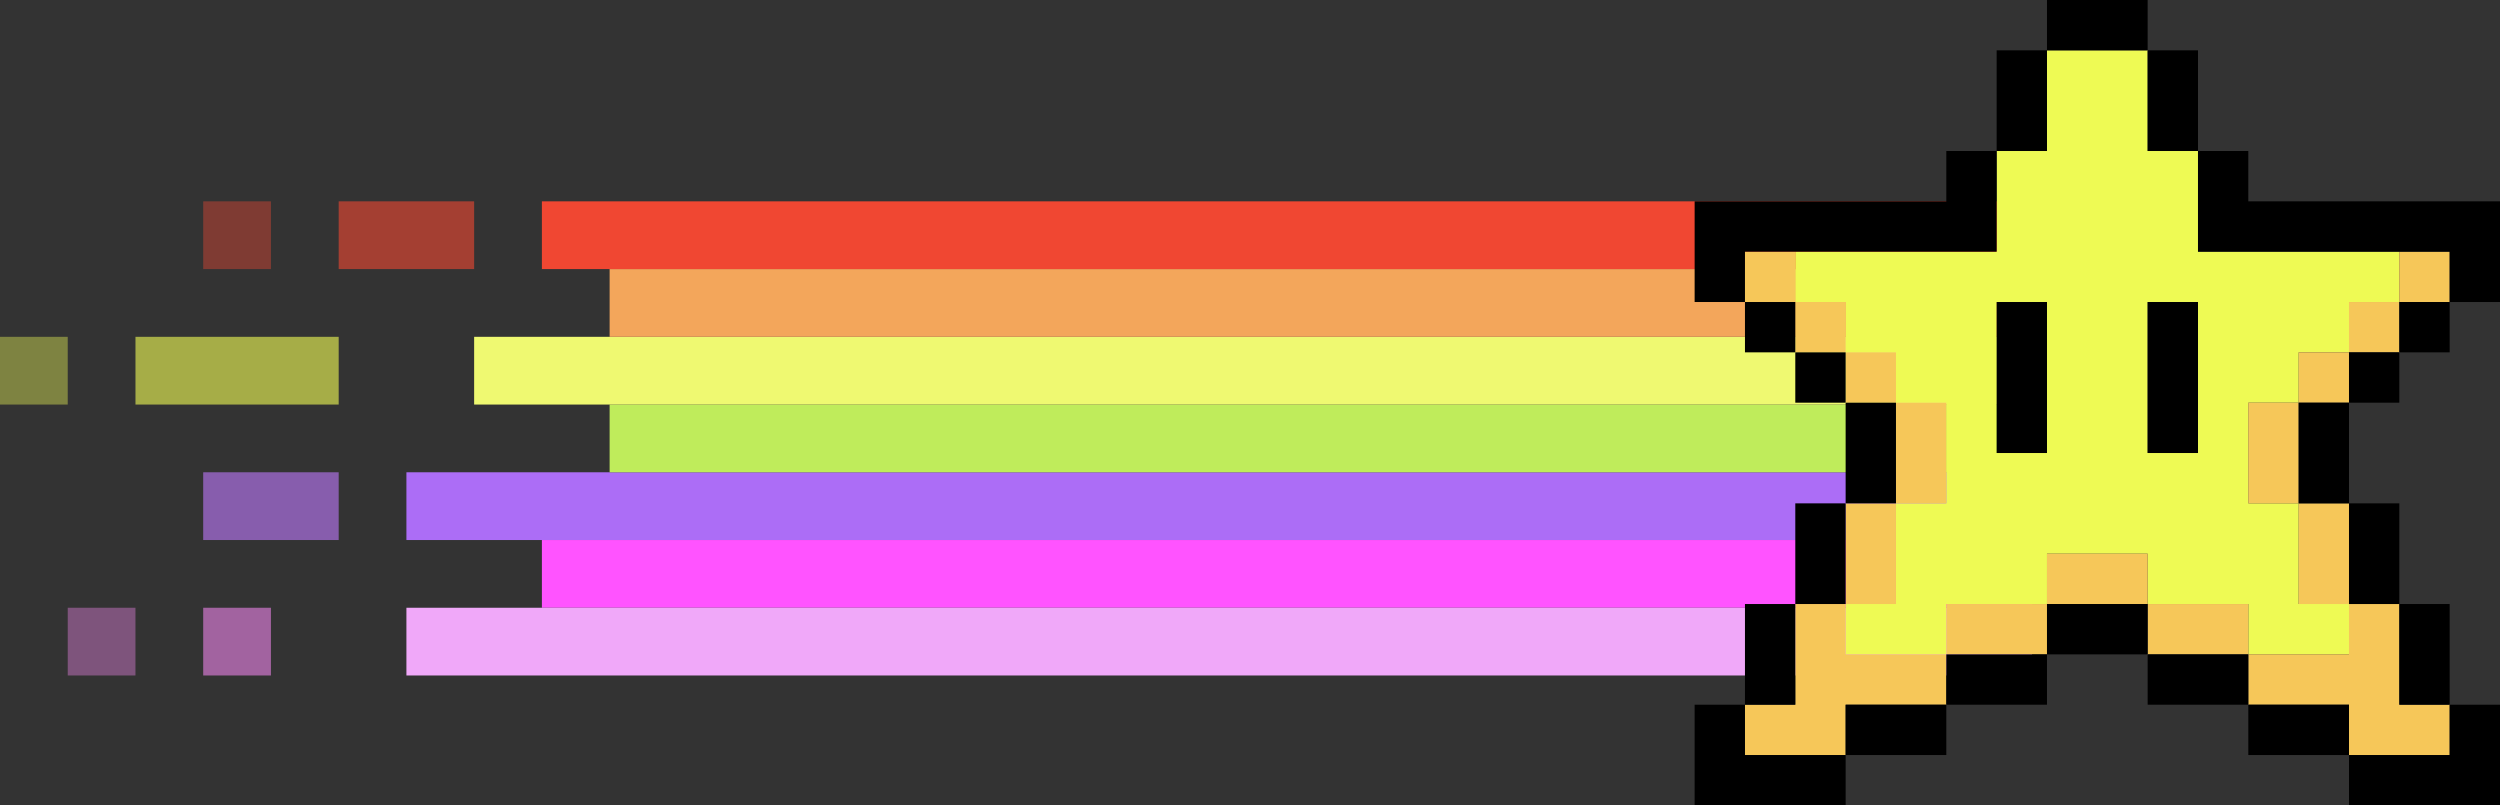 <?xml version="1.0" encoding="UTF-8"?>
<svg id="Front" xmlns="http://www.w3.org/2000/svg" viewBox="0 0 1341 432">
  <rect x="0" y="0" width="1341" height="432" fill="#333333" stroke="none"/>
  <defs>
    <style>
      .cls-1 {
        opacity: .4;
      }

      .cls-2 {
        opacity: .61;
      }

      .cls-3 {
        opacity: .6;
      }

      .cls-4, .cls-5, .cls-6, .cls-7, .cls-8, .cls-9, .cls-10, .cls-11, .cls-12, .cls-13, .cls-14, .cls-15 {
        stroke-width: 0px;
      }

      .cls-5 {
        fill: #f3a65b;
      }

      .cls-6 {
        fill: #ac6df6;
      }

      .cls-7 {
        fill: #bfec5b;
      }

      .cls-8 {
        fill: #c07aff;
      }

      .cls-9 {
        fill: #f04732;
      }

      .cls-10 {
        fill: #f0a8f9;
      }

      .cls-11 {
        fill: #eff971;
      }

      .cls-12 {
        fill: #eefa54;
      }

      .cls-13 {
        fill: #ed84e9;
      }

      .cls-14 {
        fill: #f6c759;
      }

      .cls-15 {
        fill: #ff53ff;
      }
    </style>
  </defs>
  <g>
    <polygon class="cls-6" points="290.67 253.33 327 253.33 363.33 253.33 399.67 253.33 436 253.33 472.33 253.33 508.67 253.33 545 253.33 581.33 253.33 617.67 253.33 654 253.33 690.33 253.33 726.67 253.33 763 253.33 799.33 253.33 835.67 253.33 872 253.33 908.33 253.33 944.67 253.33 981 253.33 1017.33 253.33 1053.67 253.33 1090 253.33 1090 289.67 1053.67 289.67 1017.33 289.67 981 289.67 944.67 289.67 908.33 289.67 872 289.67 835.67 289.67 799.33 289.67 763 289.67 726.67 289.67 690.33 289.67 654 289.67 617.67 289.67 581.33 289.67 545 289.67 508.67 289.67 472.33 289.67 436 289.67 399.67 289.67 363.33 289.67 327 289.67 290.67 289.67 254.33 289.67 218 289.67 218 253.33 254.33 253.33 290.67 253.33"/>
    <g class="cls-3">
      <polygon class="cls-8" points="145.33 253.33 181.67 253.33 181.67 289.67 145.33 289.67 109 289.67 109 253.33 145.33 253.33"/>
    </g>
  </g>
  <polygon class="cls-15" points="327 289.67 363.33 289.67 399.67 289.67 436 289.67 472.33 289.67 508.67 289.67 545 289.67 581.33 289.67 617.67 289.67 654 289.67 690.33 289.67 726.67 289.67 763 289.67 799.33 289.67 835.67 289.67 872 289.67 908.33 289.67 944.67 289.67 981 289.67 1017.33 289.67 1053.67 289.67 1090 289.67 1090 326 1053.67 326 1017.33 326 981 326 944.67 326 908.33 326 872 326 835.67 326 799.33 326 763 326 726.67 326 690.33 326 654 326 617.67 326 581.33 326 545 326 508.67 326 472.33 326 436 326 399.67 326 363.33 326 327 326 290.67 326 290.67 289.67 327 289.67"/>
  <g>
    <polygon class="cls-10" points="290.67 326 327 326 363.33 326 399.67 326 436 326 472.33 326 508.67 326 545 326 581.33 326 617.67 326 654 326 690.33 326 726.67 326 763 326 799.33 326 835.67 326 872 326 908.33 326 944.67 326 981 326 1017.33 326 1053.67 326 1090 326 1090 362.33 1053.67 362.33 1017.33 362.33 981 362.33 944.67 362.33 908.33 362.33 872 362.33 835.67 362.33 799.33 362.33 763 362.33 726.67 362.33 690.33 362.33 654 362.33 617.67 362.33 581.33 362.33 545 362.33 508.67 362.33 472.33 362.33 436 362.33 399.67 362.33 363.33 362.33 327 362.33 290.67 362.33 254.33 362.33 218 362.33 218 326 254.33 326 290.67 326"/>
    <g class="cls-1">
      <rect class="cls-13" x="36.33" y="326" width="36.33" height="36.33"/>
    </g>
    <g class="cls-3">
      <rect class="cls-13" x="109" y="326" width="36.33" height="36.33"/>
    </g>
  </g>
  <polygon class="cls-7" points="363.33 217 399.67 217 436 217 472.33 217 508.67 217 545 217 581.33 217 617.67 217 654 217 690.33 217 726.67 217 763 217 799.33 217 835.67 217 872 217 908.33 217 944.67 217 981 217 1017.33 217 1053.67 217 1090 217 1090 253.33 1053.67 253.33 1017.33 253.33 981 253.33 944.67 253.33 908.33 253.33 872 253.33 835.67 253.33 799.33 253.33 763 253.33 726.67 253.33 690.33 253.33 654 253.33 617.67 253.33 581.33 253.33 545 253.33 508.67 253.33 472.33 253.33 436 253.33 399.67 253.33 363.33 253.33 327 253.33 327 217 363.33 217"/>
  <g>
    <polygon class="cls-11" points="327 180.67 363.33 180.67 399.67 180.67 436 180.67 472.33 180.67 508.67 180.67 545 180.67 581.33 180.67 617.67 180.67 654 180.67 690.33 180.67 726.67 180.67 763 180.67 799.33 180.67 835.67 180.67 872 180.67 908.33 180.67 944.67 180.67 981 180.67 1017.33 180.67 1053.67 180.67 1090 180.67 1090 217 1053.67 217 1017.33 217 981 217 944.67 217 908.33 217 872 217 835.67 217 799.33 217 763 217 726.67 217 690.33 217 654 217 617.67 217 581.33 217 545 217 508.67 217 472.33 217 436 217 399.67 217 363.33 217 327 217 290.67 217 254.33 217 254.33 180.67 290.67 180.67 327 180.67"/>
    <g class="cls-1">
      <rect class="cls-12" x="0" y="180.67" width="36.33" height="36.33"/>
    </g>
    <g class="cls-2">
      <polygon class="cls-12" points="145.33 180.67 181.67 180.67 181.67 217 145.33 217 109 217 72.67 217 72.67 180.67 109 180.67 145.33 180.67"/>
    </g>
  </g>
  <polygon class="cls-5" points="363.33 144.33 399.67 144.33 436 144.33 472.33 144.33 508.67 144.33 545 144.33 581.33 144.33 617.67 144.33 654 144.33 690.33 144.33 726.67 144.33 763 144.33 799.33 144.33 835.67 144.33 872 144.33 908.33 144.33 944.67 144.33 981 144.33 1017.33 144.33 1053.67 144.33 1090 144.33 1090 180.67 1053.67 180.67 1017.33 180.67 981 180.67 944.67 180.67 908.33 180.67 872 180.67 835.67 180.67 799.33 180.67 763 180.67 726.67 180.67 690.33 180.67 654 180.67 617.67 180.67 581.33 180.67 545 180.67 508.67 180.67 472.33 180.67 436 180.67 399.67 180.67 363.33 180.67 327 180.67 327 144.33 363.33 144.33"/>
  <g>
    <g class="cls-3">
      <polygon class="cls-9" points="254.33 108 254.33 144.33 218 144.33 181.67 144.33 181.67 108 218 108 254.33 108"/>
    </g>
    <polygon class="cls-9" points="363.33 108 399.67 108 436 108 472.33 108 508.67 108 545 108 581.33 108 617.67 108 654 108 690.33 108 726.67 108 763 108 799.33 108 835.67 108 872 108 908.33 108 944.67 108 981 108 1017.33 108 1053.67 108 1090 108 1090 144.33 1053.67 144.33 1017.33 144.33 981 144.33 944.67 144.33 908.33 144.33 872 144.33 835.67 144.33 799.33 144.33 763 144.33 726.67 144.33 690.33 144.33 654 144.33 617.67 144.33 581.33 144.33 545 144.33 508.67 144.33 472.33 144.33 436 144.33 399.67 144.33 363.33 144.33 327 144.33 290.67 144.33 290.67 108 327 108 363.33 108"/>
    <g class="cls-1">
      <rect class="cls-9" x="109" y="108" width="36.33" height="36.33"/>
    </g>
  </g>
  <g>
    <g>
      <path class="cls-12" d="M1260,135h-81v-54h-27V27h-54v54h-27v54h-108v27h27v27h27v27h27v54h-27v54h-27v27h54v-27h54v-27h54v27h54v27h54v-27h-27v-54h-27v-54h27v-27h27v-27h27v-27h-27ZM1071,216v-54h27v81h-27v-27ZM1179,243h-27v-81h27v81Z"/>
      <g>
        <polygon class="cls-14" points="990 351 990 324 963 324 963 351 963 378 936 378 936 405 963 405 990 405 990 378 1017 378 1044 378 1044 351 1017 351 990 351"/>
        <polygon class="cls-14" points="1125 297 1098 297 1098 324 1125 324 1152 324 1152 297 1125 297"/>
        <polygon class="cls-14" points="1044 324 1044 351 1071 351 1098 351 1098 324 1071 324 1044 324"/>
        <polygon class="cls-14" points="1044 243 1044 216 1017 216 1017 243 1017 270 1044 270 1044 243"/>
        <polygon class="cls-14" points="1233 216 1206 216 1206 243 1206 270 1233 270 1233 243 1233 216"/>
        <rect class="cls-14" x="1233" y="189" width="27" height="27"/>
        <rect class="cls-14" x="1260" y="162" width="27" height="27"/>
        <rect class="cls-14" x="1287" y="135" width="27" height="27"/>
        <polygon class="cls-14" points="1233 324 1260 324 1260 297 1260 270 1233 270 1233 297 1233 324"/>
        <polygon class="cls-14" points="1233 351 1206 351 1206 378 1233 378 1260 378 1260 405 1287 405 1314 405 1314 378 1287 378 1287 351 1287 324 1260 324 1260 351 1233 351"/>
        <polygon class="cls-14" points="1179 324 1152 324 1152 351 1179 351 1206 351 1206 324 1179 324"/>
        <rect class="cls-14" x="990" y="189" width="27" height="27"/>
        <polygon class="cls-14" points="1017 297 1017 270 990 270 990 297 990 324 1017 324 1017 297"/>
        <rect class="cls-14" x="963" y="162" width="27" height="27"/>
        <rect class="cls-14" x="936" y="135" width="27" height="27"/>
      </g>
    </g>
    <polygon class="cls-4" points="1179 216 1179 189 1179 162 1152 162 1152 189 1152 216 1152 243 1179 243 1179 216"/>
    <polygon class="cls-4" points="1098 216 1098 189 1098 162 1071 162 1071 189 1071 216 1071 243 1098 243 1098 216"/>
    <polygon class="cls-4" points="1152 81 1179 81 1179 54 1179 27 1152 27 1152 54 1152 81"/>
    <polygon class="cls-4" points="1125 324 1098 324 1098 351 1125 351 1152 351 1152 324 1125 324"/>
    <polygon class="cls-4" points="1044 351 1044 378 1071 378 1098 378 1098 351 1071 351 1044 351"/>
    <polygon class="cls-4" points="963 432 990 432 990 405 963 405 936 405 936 378 909 378 909 405 909 432 936 432 963 432"/>
    <polygon class="cls-4" points="963 351 963 324 936 324 936 351 936 378 963 378 963 351"/>
    <polygon class="cls-4" points="1098 54 1098 27 1071 27 1071 54 1071 81 1098 81 1098 54"/>
    <polygon class="cls-4" points="1233 243 1233 270 1260 270 1260 243 1260 216 1233 216 1233 243"/>
    <rect class="cls-4" x="1260" y="189" width="27" height="27"/>
    <rect class="cls-4" x="1287" y="162" width="27" height="27"/>
    <polygon class="cls-4" points="1233 378 1206 378 1206 405 1233 405 1260 405 1260 378 1233 378"/>
    <polygon class="cls-4" points="1287 405 1260 405 1260 432 1287 432 1314 432 1341 432 1341 405 1341 378 1314 378 1314 405 1287 405"/>
    <polygon class="cls-4" points="1287 378 1314 378 1314 351 1314 324 1287 324 1287 351 1287 378"/>
    <polygon class="cls-4" points="1179 135 1206 135 1233 135 1260 135 1287 135 1314 135 1314 162 1341 162 1341 135 1341 108 1314 108 1287 108 1260 108 1233 108 1206 108 1206 81 1179 81 1179 108 1179 135"/>
    <polygon class="cls-4" points="1260 324 1287 324 1287 297 1287 270 1260 270 1260 297 1260 324"/>
    <polygon class="cls-4" points="1179 351 1152 351 1152 378 1179 378 1206 378 1206 351 1179 351"/>
    <polygon class="cls-4" points="1017 243 1017 216 990 216 990 243 990 270 1017 270 1017 243"/>
    <polygon class="cls-4" points="990 378 990 405 1017 405 1044 405 1044 378 1017 378 990 378"/>
    <rect class="cls-4" x="963" y="189" width="27" height="27"/>
    <polygon class="cls-4" points="990 297 990 270 963 270 963 297 963 324 990 324 990 297"/>
    <rect class="cls-4" x="936" y="162" width="27" height="27"/>
    <polygon class="cls-4" points="963 135 990 135 1017 135 1044 135 1071 135 1071 108 1071 81 1044 81 1044 108 1017 108 990 108 963 108 936 108 909 108 909 135 909 162 936 162 936 135 963 135"/>
    <polygon class="cls-4" points="1152 27 1152 0 1125 0 1098 0 1098 27 1125 27 1152 27"/>
  </g>
</svg>
